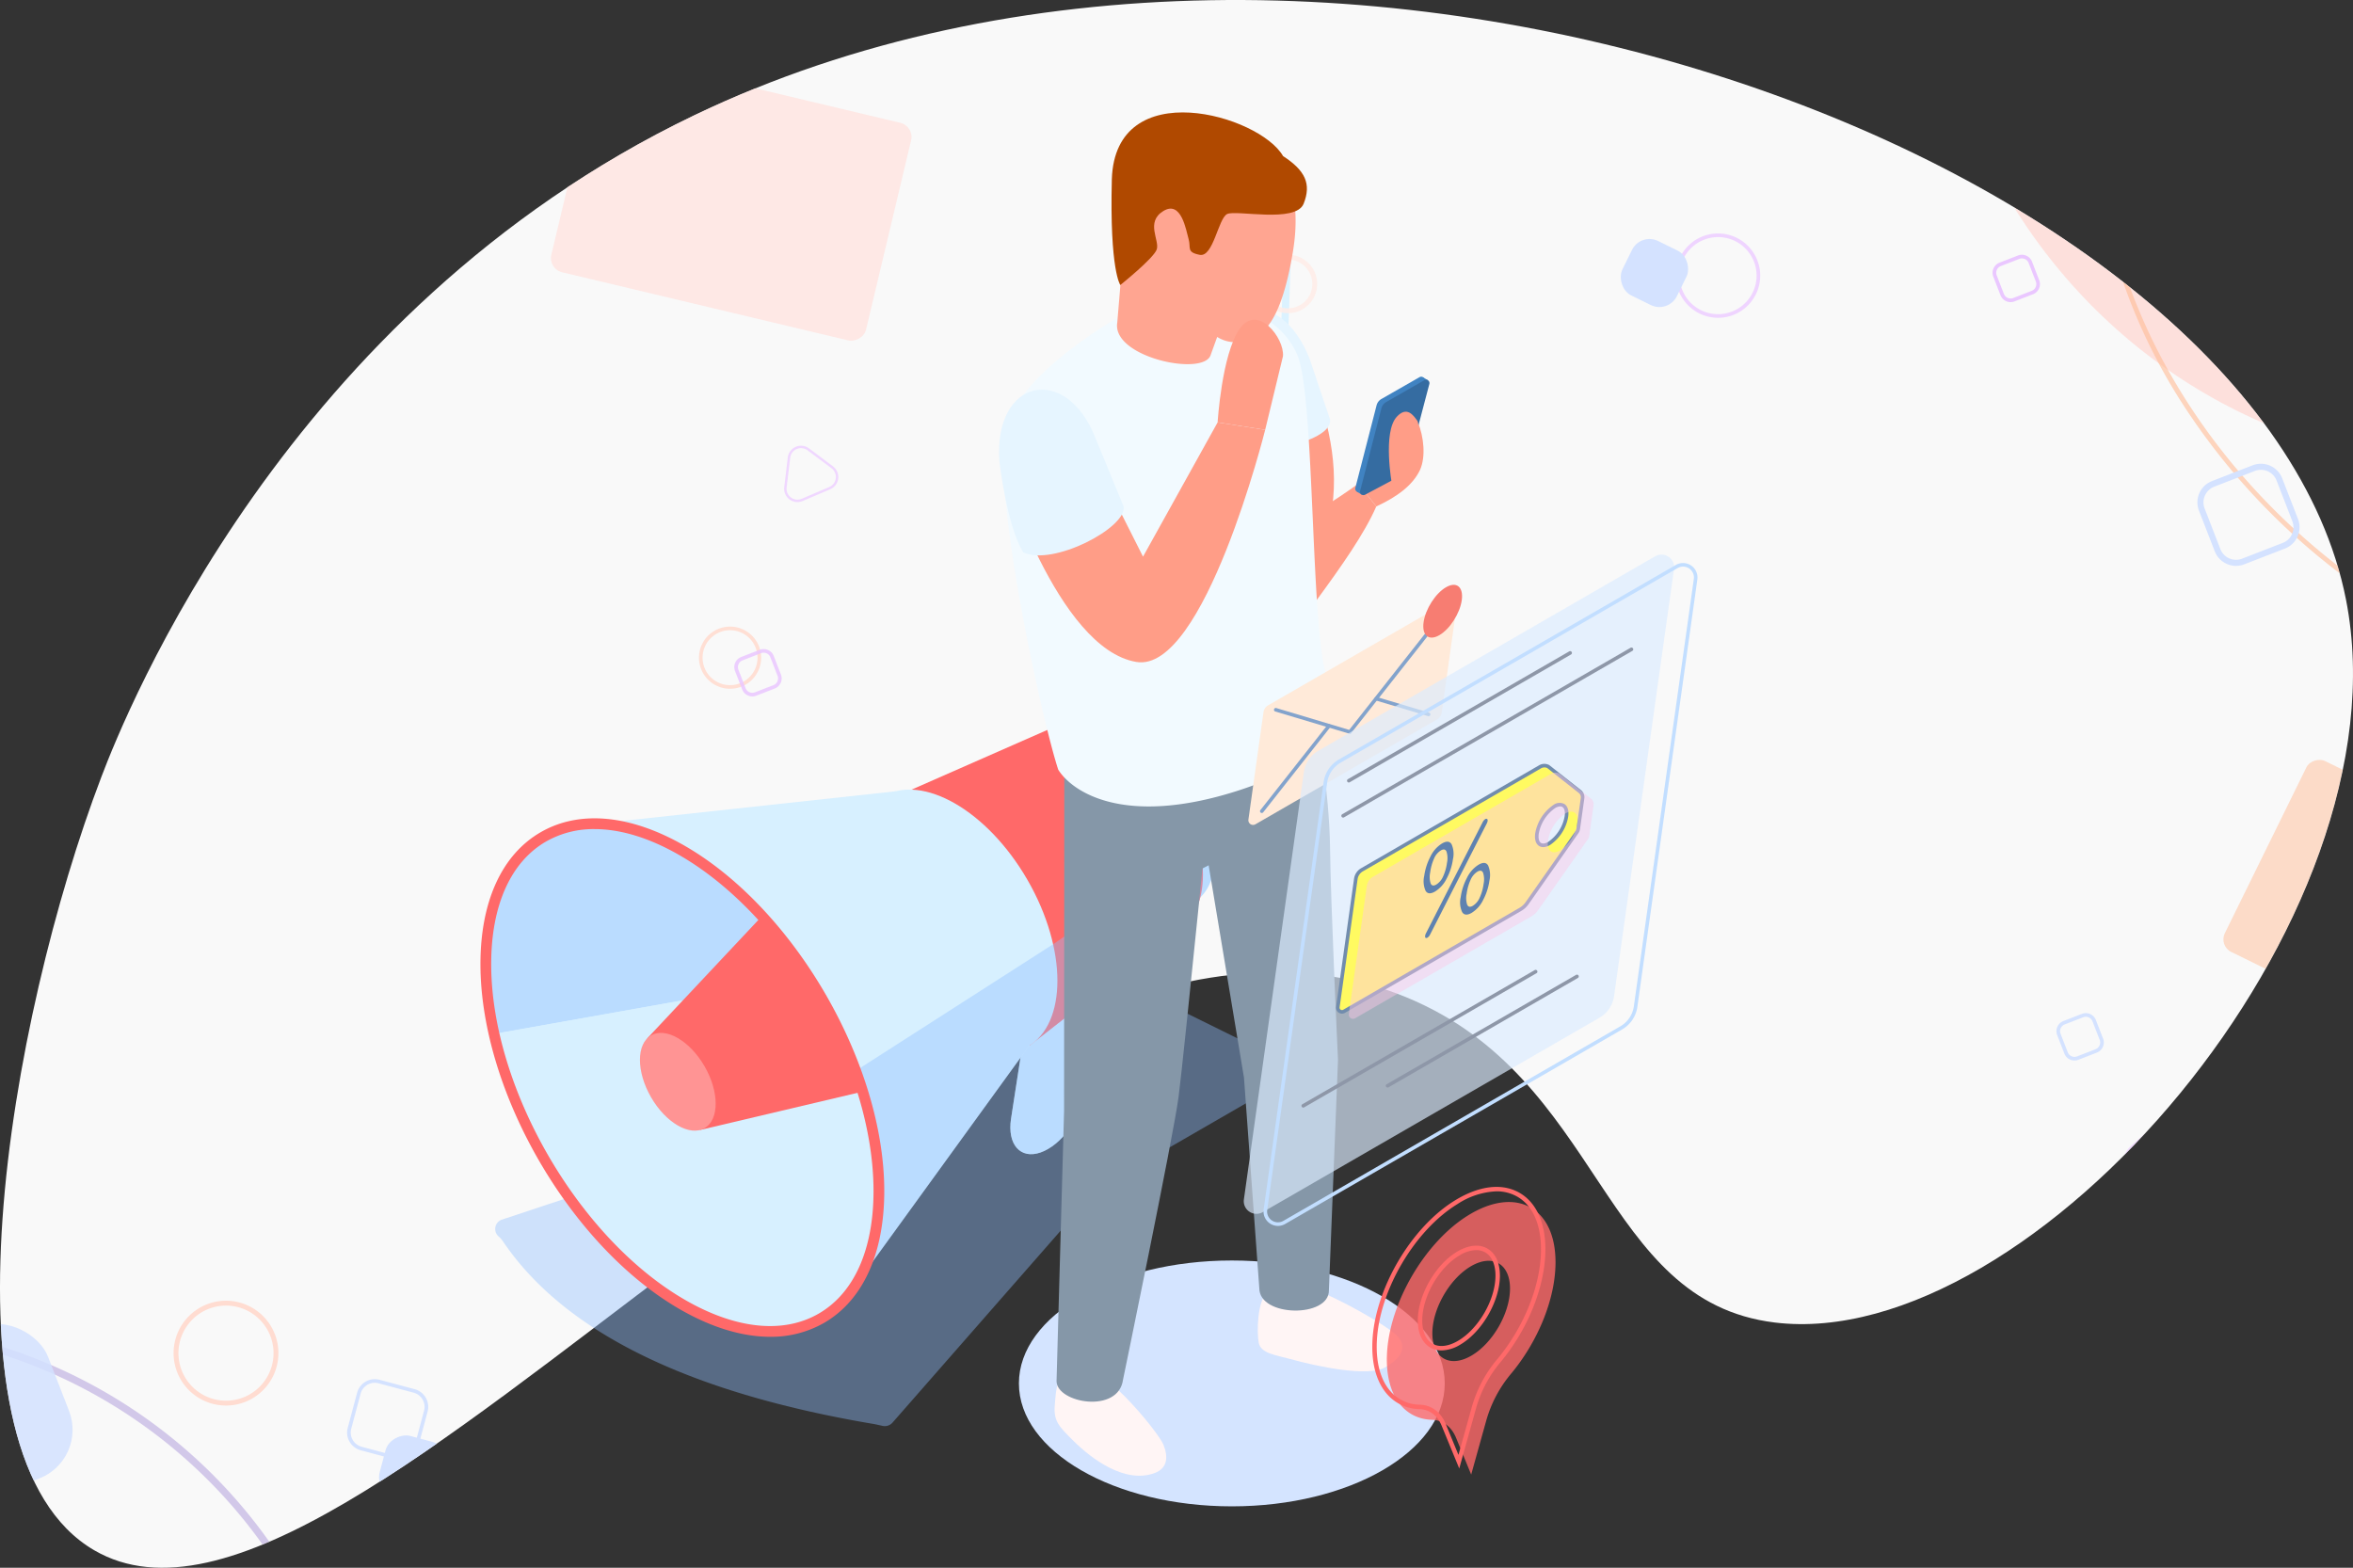 <svg xmlns="http://www.w3.org/2000/svg" xmlns:xlink="http://www.w3.org/1999/xlink" width="650.995" height="433.758" viewBox="0 0 650.995 433.758"><rect x="0" y="0" width="650.995" height="433.758" fill="#333333" stroke="none"/><defs><clipPath id="a"><path d="M158,4328.323c6.638-17.421,50.964-128.8,164-183,176.995-84.867,433.254,13.236,457,134,17.456,88.775-87.036,208.612-158,200-48.448-5.88-47.4-67.519-102-90-122.957-50.628-291.05,194.959-363,153C111.136,4516.159,132.57,4395.059,158,4328.323Z" fill="none"/></clipPath><clipPath id="b"><path d="M373.1,4431.3l-6.4-21.626,55.01-35.276,39.937-27.816,3.664-3.345,16.67,28.446-116.2,98.518,6.083-12.412Z" fill="none"/></clipPath></defs><g transform="translate(-129.94 -4113.414)"><g clip-path="url(#a)"><path d="M158,4328.323c6.638-17.421,50.964-128.8,164-183,176.995-84.867,433.254,13.236,457,134,17.456,88.775-87.036,208.612-158,200-48.448-5.88-47.4-67.519-102-90-122.957-50.628-291.05,194.959-363,153C111.136,4516.159,132.57,4395.059,158,4328.323Z" fill="#f9f9f9"/><rect width="74.578" height="51.582" rx="16.574" transform="translate(730.283 4460.744) rotate(70.934)" fill="#dbf2ff" opacity="0.77" style="mix-blend-mode:multiply;isolation:isolate"/><path d="M565.054,4567.527a4.66,4.66,0,0,1-2.068-.483L533.4,4552.5a4.71,4.71,0,0,1-2.145-6.3l22.558-45.866a4.7,4.7,0,0,1,6.3-2.145l29.584,14.55a4.71,4.71,0,0,1,2.145,6.3L569.282,4564.9A4.711,4.711,0,0,1,565.054,4567.527Zm-7.017-68.147a3.035,3.035,0,0,0-2.719,1.692l-22.557,45.866a3.031,3.031,0,0,0,1.381,4.052l29.584,14.55a3.031,3.031,0,0,0,4.052-1.381l22.556-45.865a3.029,3.029,0,0,0-1.38-4.052l-29.584-14.55A3.02,3.02,0,0,0,558.037,4499.38Z" fill="#dbe6ff"/><g opacity="0.6"><rect width="58.843" height="40.699" rx="3.865" transform="translate(743.769 4375.073) rotate(-63.812)" fill="#ffbb94" opacity="0.81"/></g><g opacity="0.68" style="mix-blend-mode:multiply;isolation:isolate"><path d="M868.126,4789.311q-2.08,0-4.165-.046a189.167,189.167,0,0,1-70.491-15.181,184.25,184.25,0,0,1-59.137-40.147,181.657,181.657,0,0,1-52.115-134.319,184.248,184.248,0,0,1,16.584-69.526,189.166,189.166,0,0,1,41.8-58.752,194.292,194.292,0,0,1,137.5-53.35,189.168,189.168,0,0,1,70.49,15.182,184.275,184.275,0,0,1,59.138,40.146,181.662,181.662,0,0,1,52.115,134.32,184.248,184.248,0,0,1-16.584,69.526,189.183,189.183,0,0,1-41.8,58.752,194.365,194.365,0,0,1-133.336,53.4Zm5.7-369.184a190.289,190.289,0,0,0-68.95,12.976c-96.3,37.366-144.971,144.262-108.489,238.289,27.883,71.864,97.574,115.737,171.866,115.737a190.289,190.289,0,0,0,68.95-12.976c96.3-37.366,144.971-144.262,108.489-238.29C1017.8,4464,948.113,4420.127,873.821,4420.127Z" fill="#deafd4"/></g><g opacity="0.84"><ellipse cx="157.944" cy="153.858" rx="157.944" ry="153.858" transform="matrix(0.254, -0.967, 0.967, 0.254, 628.689, 4198.73)" fill="#ffd5cf" opacity="0.81"/></g><g opacity="0.6"><path d="M900.789,4313.36a205.139,205.139,0,0,1-52.11-6.8,202.892,202.892,0,0,1-65.112-29.955,184.164,184.164,0,0,1-47.15-47.491,158.749,158.749,0,0,1-24.83-58.636,140.706,140.706,0,0,1,1.871-63.37l.648.17-.648-.17a140.717,140.717,0,0,1,29.476-56.129,158.781,158.781,0,0,1,50.414-38.9,184.191,184.191,0,0,1,64.391-18.231,206.241,206.241,0,0,1,136.544,35.818,184.158,184.158,0,0,1,47.15,47.49,158.747,158.747,0,0,1,24.83,58.636,140.835,140.835,0,0,1-31.347,119.5,158.771,158.771,0,0,1-50.414,38.9,184.177,184.177,0,0,1-64.391,18.232Q910.479,4313.36,900.789,4313.36Zm-23.981-319.143a185.722,185.722,0,0,0-82.862,19.06c-40.412,20.107-68.536,53.549-79.191,94.166s-2.568,83.559,22.772,120.913c25.358,37.383,64.954,64.693,111.493,76.9a205.108,205.108,0,0,0,52.022,6.788,185.712,185.712,0,0,0,82.862-19.06c40.412-20.106,68.536-53.548,79.191-94.166,22-83.883-38.227-172.621-134.265-197.814A205.163,205.163,0,0,0,876.808,3994.217Z" fill="#ffbb94"/></g><g opacity="0.6"><path d="M70.726,4792a147.582,147.582,0,0,1-25.988-2.3,143.591,143.591,0,0,1-96.91-65.891,149.8,149.8,0,0,1-20.4-55.074,159.209,159.209,0,0,1,1.747-59.906,167.769,167.769,0,0,1,69.555-102.3A159.229,159.229,0,0,1,53.8,4482.875a149.8,149.8,0,0,1,58.716-1.284,143.591,143.591,0,0,1,96.91,65.891,149.819,149.819,0,0,1,20.4,55.074,159.209,159.209,0,0,1-1.747,59.906,167.769,167.769,0,0,1-69.556,102.3,159.2,159.2,0,0,1-55.066,23.654A152.664,152.664,0,0,1,70.726,4792Zm15.928-310.625c-49.7,0-99.67,24.992-130.807,70.788-23.576,34.674-32.962,75.958-26.429,116.247,6.529,40.268,28.182,74.722,60.969,97.015a141.749,141.749,0,0,0,80.147,24.583,151.632,151.632,0,0,0,32.489-3.56c39.869-8.74,74.809-32.649,98.385-67.323s32.961-75.959,26.428-116.247c-6.529-40.269-28.181-74.722-60.968-97.015A141.908,141.908,0,0,0,86.654,4481.376Z" fill="#b8a7de"/></g><ellipse cx="157.944" cy="163.388" rx="157.944" ry="163.388" transform="matrix(0.099, -0.995, 0.995, 0.099, -209.291, 4270.23)" fill="#d1f0ff" opacity="0.82"/><g opacity="0.57"><path d="M30.093,4237.331a182.463,182.463,0,0,1-56.556-8.816,158.761,158.761,0,0,1-55.585-31.065,140.832,140.832,0,0,1-48.571-113.593,158.771,158.771,0,0,1,15.941-61.649A184.174,184.174,0,0,1-75.021,3968.3a202.877,202.877,0,0,1,60-39.2,202.886,202.886,0,0,1,69.794-16.3,184.172,184.172,0,0,1,66.371,8.569,158.74,158.74,0,0,1,55.584,31.065A140.828,140.828,0,0,1,225.3,4066.03a158.774,158.774,0,0,1-15.941,61.649,184.173,184.173,0,0,1-39.657,53.9,202.873,202.873,0,0,1-60,39.2,202.868,202.868,0,0,1-69.794,16.3Q34.981,4237.33,30.093,4237.331Zm34.227-323.38a200.6,200.6,0,0,0-78.812,16.385c-44.238,18.916-79.389,51.75-98.978,92.454-19.573,40.673-21.26,84.336-4.751,122.947s49.244,67.555,92.172,81.5a182.031,182.031,0,0,0,56.273,8.793,201.065,201.065,0,0,0,78.95-16.482c44.239-18.916,79.39-51.75,98.978-92.454,19.574-40.673,21.261-84.336,4.752-122.946C188.523,3947.132,129.4,3913.951,64.32,3913.951Z" fill="#a1d9fc"/></g><rect width="89.493" height="61.898" rx="4.024" transform="translate(-5.969 4370.569) rotate(-23.151)" fill="#d4e5ff" opacity="0.74"/><rect width="61.898" height="89.493" rx="4.024" transform="translate(281.546 4187.814) rotate(-76.607)" fill="#ffe4e0" opacity="0.81"/><path d="M362.614,4522.7l21.022-8.157a11.7,11.7,0,0,1,15.8,12.7l-3.447,22.284a11.7,11.7,0,0,1-18.9,7.332l-17.574-14.127A11.7,11.7,0,0,1,362.614,4522.7Z" fill="#f0d7ff" opacity="0.79" style="mix-blend-mode:multiply;isolation:isolate"/><path d="M736.481,4428.559l10.29-9.1a7.13,7.13,0,0,1,11.712,3.92l2.737,13.462a7.131,7.131,0,0,1-9.252,8.182l-13.026-4.36A7.131,7.131,0,0,1,736.481,4428.559Z" fill="#eac7ff" opacity="0.8" style="mix-blend-mode:multiply;isolation:isolate"/><g opacity="0.7" style="mix-blend-mode:multiply;isolation:isolate"><path d="M743.788,4451.345a8.619,8.619,0,0,1-2.74-.451l-18.382-6.153a8.528,8.528,0,0,1-2.943-14.474l14.52-12.843a8.527,8.527,0,0,1,14.006,4.689l3.862,19a8.544,8.544,0,0,1-8.323,10.236Zm-3.924-34.728a7.114,7.114,0,0,0-4.732,1.812l-14.52,12.842a7.187,7.187,0,0,0,2.479,12.2l18.382,6.153a7.187,7.187,0,0,0,9.324-8.246l-3.862-19a7.115,7.115,0,0,0-4.761-5.383A7.273,7.273,0,0,0,739.864,4416.617Z" fill="#eac7ff"/></g><path d="M180.669,4203.042l-22.284-3.448a11.7,11.7,0,0,1-7.333-18.9l14.127-17.574a11.7,11.7,0,0,1,20.034,3.1l8.156,21.021A11.7,11.7,0,0,1,180.669,4203.042Z" fill="#f3deff" opacity="0.85" style="mix-blend-mode:multiply;isolation:isolate"/><g style="mix-blend-mode:multiply;isolation:isolate"><path d="M477.308,4211.192a9.116,9.116,0,0,1-4.841-1.4l-17.054-10.646a9.155,9.155,0,0,1,.546-15.847l17.748-9.446a9.155,9.155,0,0,1,13.451,8.4l-.693,20.093a9.192,9.192,0,0,1-9.157,8.854Zm.706-36.416a7.141,7.141,0,0,0-3.362.849l-17.747,9.446a7.143,7.143,0,0,0-.427,12.364l17.055,10.646a7.142,7.142,0,0,0,10.921-5.812l.693-20.093a7.168,7.168,0,0,0-7.133-7.4Z" fill="#dbf2ff"/></g><path d="M236.462,4196.419a8.14,8.14,0,1,1,8.14-8.14A8.148,8.148,0,0,1,236.462,4196.419Zm0-14.939a6.8,6.8,0,1,0,6.8,6.8A6.807,6.807,0,0,0,236.462,4181.48Z" fill="#ffe0d6"/><g style="mix-blend-mode:multiply;isolation:isolate"><path d="M605.259,4201.342a11.667,11.667,0,1,1,8.254-3.413A11.638,11.638,0,0,1,605.259,4201.342Zm0-22.329a10.661,10.661,0,1,0,7.543,3.119A10.638,10.638,0,0,0,605.259,4179.013Z" fill="#efd4ff"/></g><path d="M192.458,4502.289a14.5,14.5,0,1,1,10.254-4.241A14.457,14.457,0,0,1,192.458,4502.289Zm0-27.649a13.154,13.154,0,1,0,9.306,3.848A13.123,13.123,0,0,0,192.458,4474.64Z" fill="#ffdcd1"/><path d="M303.936,4532.29a8.639,8.639,0,1,1,6.111-2.528A8.616,8.616,0,0,1,303.936,4532.29Zm0-15.94a7.3,7.3,0,1,0,5.163,2.139A7.251,7.251,0,0,0,303.936,4516.35Z" fill="#ffdfd4"/><path d="M120,4317.332a6.5,6.5,0,1,1,4.6-1.9A6.48,6.48,0,0,1,120,4317.332Zm0-11.987a5.489,5.489,0,1,0,3.884,1.606A5.473,5.473,0,0,0,120,4305.345Z" fill="#ffdfd4"/><path d="M331.917,4303.979a8.6,8.6,0,1,1,6.087-2.518A8.577,8.577,0,0,1,331.917,4303.979Zm0-16.2a7.6,7.6,0,1,0,5.375,2.223A7.58,7.58,0,0,0,331.917,4287.775Z" fill="#ffdfd4"/><g opacity="0.82"><path d="M486.264,4200.06a8.084,8.084,0,1,1,5.719-2.365A8.062,8.062,0,0,1,486.264,4200.06Zm0-14.827a6.743,6.743,0,1,0,4.771,1.973A6.728,6.728,0,0,0,486.264,4185.233Z" fill="#ffece6"/></g><circle cx="12.232" cy="12.232" r="12.232" transform="translate(651.196 4509.729)" fill="#ffd4ea"/><g style="mix-blend-mode:multiply;isolation:isolate"><path d="M81.436,4279.721a6.154,6.154,0,0,1-6.077-6.878l1.657-13.8a6.136,6.136,0,0,1,9.773-4.179l11.123,8.335a6.137,6.137,0,0,1-1.268,10.553l-12.78,5.465A6.161,6.161,0,0,1,81.436,4279.721Zm-5.078-6.758a5.13,5.13,0,0,0,7.111,5.329l12.779-5.464a5.131,5.131,0,0,0,1.06-8.823l-11.122-8.335a5.131,5.131,0,0,0-8.171,3.493Z" fill="#f0d7ff"/></g><g style="mix-blend-mode:multiply;isolation:isolate"><path d="M350.563,4252.332a3.7,3.7,0,0,1-3.653-4.134l.986-8.215a3.689,3.689,0,0,1,5.875-2.512l6.621,4.962a3.688,3.688,0,0,1-.762,6.344l-7.607,3.253A3.717,3.717,0,0,1,350.563,4252.332Zm-2.987-4.054a3.018,3.018,0,0,0,4.183,3.135l7.607-3.253a3.017,3.017,0,0,0,.624-5.19l-6.621-4.962a3.018,3.018,0,0,0-4.807,2.055Z" fill="#f0d7ff"/></g><g opacity="0.83" style="mix-blend-mode:multiply;isolation:isolate"><path d="M91.712,4485.251a8.272,8.272,0,0,1-1.282-.1,8.073,8.073,0,0,1-6.358-5.11l-6.681-17.22a8.157,8.157,0,0,1,8.852-11.012l18.253,2.824a8.158,8.158,0,0,1,5.11,13.172l-11.572,14.4A8.061,8.061,0,0,1,91.712,4485.251Zm-6.39-5.695a6.816,6.816,0,0,0,11.667,1.8l11.572-14.4a6.815,6.815,0,0,0-4.27-11l-18.253-2.824a6.816,6.816,0,0,0-7.4,9.2Z" fill="#eac7ff"/></g><path d="M703.879,4406.827a3.006,3.006,0,0,1-2.8-1.915l-1.986-5.12a3,3,0,0,1,1.711-3.882l5.12-1.986a3,3,0,0,1,3.882,1.711l1.986,5.12a3,3,0,0,1-1.711,3.882l-5.12,1.986A2.977,2.977,0,0,1,703.879,4406.827Zm3.131-12.1a1.992,1.992,0,0,0-.722.137l-5.12,1.986a1.993,1.993,0,0,0-1.137,2.58l1.986,5.12a2,2,0,0,0,2.58,1.137l5.12-1.986a2,2,0,0,0,1.137-2.58l-1.986-5.12a2,2,0,0,0-1.858-1.274Z" fill="#d4e2ff"/><g style="mix-blend-mode:multiply;isolation:isolate"><path d="M686.206,4197.007a3.006,3.006,0,0,1-2.8-1.917l-1.986-5.119a3,3,0,0,1,1.711-3.883l5.12-1.986a3,3,0,0,1,3.882,1.712l1.987,5.119a3,3,0,0,1-1.712,3.882l-5.12,1.987A2.984,2.984,0,0,1,686.206,4197.007Zm3.135-12.1a1.992,1.992,0,0,0-.722.136l-5.12,1.986a2,2,0,0,0-1.137,2.581l1.986,5.119a1.995,1.995,0,0,0,2.58,1.138l5.12-1.987a2,2,0,0,0,1.138-2.58l-1.987-5.119a2,2,0,0,0-1.858-1.274Z" fill="#eac7ff"/></g><g opacity="0.85" style="mix-blend-mode:multiply;isolation:isolate"><path d="M338.083,4306.1a3.006,3.006,0,0,1-2.8-1.917l-1.987-5.119a3,3,0,0,1,1.712-3.883l5.12-1.986a3,3,0,0,1,3.882,1.712l1.986,5.12a3,3,0,0,1-1.711,3.882l-5.12,1.986A2.984,2.984,0,0,1,338.083,4306.1Zm3.132-12.1a1.978,1.978,0,0,0-.719.135l-5.12,1.986a2,2,0,0,0-1.138,2.581l1.987,5.119a1.995,1.995,0,0,0,2.58,1.138l5.12-1.986a2,2,0,0,0,1.137-2.581l-1.986-5.119A2,2,0,0,0,341.215,4294Z" fill="#eac7ff"/></g><path d="M748.573,4269.976a6.336,6.336,0,0,1-5.892-4.039l-4.363-11.244a6.33,6.33,0,0,1,3.608-8.182l11.244-4.362a6.33,6.33,0,0,1,8.182,3.607L765.714,4257a6.323,6.323,0,0,1-3.607,8.182l-11.245,4.363A6.315,6.315,0,0,1,748.573,4269.976Zm6.878-26.579a4.617,4.617,0,0,0-1.675.315l-11.244,4.363a4.65,4.65,0,0,0-2.65,6.012l4.362,11.243a4.645,4.645,0,0,0,6.012,2.651l11.244-4.362a4.645,4.645,0,0,0,2.651-6.012l-4.363-11.244A4.655,4.655,0,0,0,755.451,4243.4Z" fill="#d4e2ff"/><rect width="44.969" height="44.969" rx="14.449" transform="translate(96.08 4491.583) rotate(-21.206)" fill="#d4e2ff" opacity="0.85" style="mix-blend-mode:multiply;isolation:isolate"/><path d="M240.745,4517.428a5.078,5.078,0,0,1-1.307-.172l-9.7-2.593a5.071,5.071,0,0,1-3.591-6.208l2.593-9.7a5.069,5.069,0,0,1,6.207-3.59l9.705,2.593a5.069,5.069,0,0,1,3.59,6.207l-2.592,9.7A5.08,5.08,0,0,1,240.745,4517.428Zm-7.117-21.435a4.07,4.07,0,0,0-3.92,3.017l-2.593,9.705a4.066,4.066,0,0,0,2.878,4.976l9.7,2.592a4.07,4.07,0,0,0,4.977-2.877l2.592-9.7a4.064,4.064,0,0,0-2.878-4.975l-9.7-2.593A4.112,4.112,0,0,0,233.628,4495.993Z" fill="#d4e2ff"/><rect width="16.791" height="16.791" rx="5.395" transform="translate(583.842 4177.714) rotate(26.188)" fill="#d4e2ff" style="mix-blend-mode:multiply;isolation:isolate"/><rect width="17.396" height="17.396" rx="5.589" transform="translate(233.565 4526.065) rotate(-75.042)" fill="#d4e2ff" style="mix-blend-mode:multiply;isolation:isolate"/><g style="mix-blend-mode:multiply;isolation:isolate"><path d="M687.188,4510.436A4.238,4.238,0,0,1,684,4509l-5.453-6.166a4.246,4.246,0,0,1,.367-5.994l6.166-5.454a4.246,4.246,0,0,1,5.994.367l5.454,6.166a4.253,4.253,0,0,1-.367,6L690,4509.372A4.229,4.229,0,0,1,687.188,4510.436Zm-2.43-2.1a3.244,3.244,0,0,0,4.574.28l6.166-5.453a3.244,3.244,0,0,0,.28-4.574l-5.454-6.166a3.242,3.242,0,0,0-4.573-.28l-6.166,5.454a3.242,3.242,0,0,0-.28,4.573Z" fill="#d4e2ff"/></g></g><path d="M441.808,4386.251l-13.69,2.386a2.77,2.77,0,0,1-1.7-.239,2.81,2.81,0,0,0-2.64.1l-2.217,1.28L378,4414.413a9.653,9.653,0,0,1-1.692.75l-107.428,35.658a2.736,2.736,0,0,0-1.11,4.578,7.608,7.608,0,0,1,1.243,1.351c16.651,24.742,50.433,41.894,103.034,50.709l2.17.477a2.851,2.851,0,0,0,2.661-.929l55.378-63.22a9.515,9.515,0,0,1,2.384-1.963l17.2-9.984,27.813-16.058a.633.633,0,0,0-.013-1.121.623.623,0,0,1-.249-.89l2.963-4.852a2.647,2.647,0,0,0-1.063-3.785l-37.776-18.644A2.763,2.763,0,0,0,441.808,4386.251Z" fill="#8fbfff" opacity="0.4" style="mix-blend-mode:multiply;isolation:isolate"/><path d="M417.864,4432.262c5.629-1.978,11.085-9.367,12.187-16.5l5.736-37.163c1.1-7.136-2.568-11.317-8.2-9.339s-11.086,9.366-12.187,16.5l-5.737,37.162C408.565,4430.058,412.235,4434.24,417.864,4432.262Z" fill="#d7f0ff"/><path d="M417.864,4432.262c5.629-1.978,11.085-9.367,12.187-16.5l5.736-37.163c1.1-7.136-2.568-11.317-8.2-9.339s-11.086,9.366-12.187,16.5l-5.737,37.162C408.565,4430.058,412.235,4434.24,417.864,4432.262Z" fill="#8fbfff" opacity="0.4" style="mix-blend-mode:multiply;isolation:isolate"/><path d="M414.643,4402.773,365.772,4470.2l-71.008-128.86,83.008-9Z" fill="#d7f0ff"/><path d="M399.678,4354l-17.545-20.7v-1.414l42.232-18.568,31.653,57.156-41.166,32.171Z" fill="#ff6969"/><path d="M373.1,4442.944c0,34.677-24.345,48.728-54.373,31.39-24.608-14.211-45.4-45.094-52.1-74.859a87.922,87.922,0,0,1-2.273-19.32c0-34.677,24.345-48.738,54.373-31.4,13.412,7.739,25.679,20.428,35.146,35.194C365.641,4402.256,373.1,4423.746,373.1,4442.944Z" fill="#d7f0ff"/><path d="M353.871,4383.95l-87.246,15.525a87.922,87.922,0,0,1-2.273-19.32c0-34.677,24.345-48.738,54.373-31.4C332.137,4356.5,344.4,4369.184,353.871,4383.95Z" fill="#8fbfff" opacity="0.4" style="mix-blend-mode:multiply;isolation:isolate"/><path d="M373.1,4442.944c0,34.677-24.345,48.728-54.373,31.39-24.608-14.211-45.4-45.094-52.1-74.859l87.246-15.525C365.641,4402.256,373.1,4423.746,373.1,4442.944Z" fill="#d7f0ff"/><ellipse cx="23.097" cy="40.005" rx="23.097" ry="40.005" transform="matrix(0.866, -0.5, 0.5, 0.866, 354.198, 4345.309)" fill="#d7f0ff"/><ellipse cx="16.373" cy="28.359" rx="16.373" ry="28.359" transform="matrix(0.866, -0.5, 0.5, 0.866, 417.671, 4322.11)" fill="#d7f0ff"/><ellipse cx="19.05" cy="32.706" rx="19.05" ry="32.706" transform="translate(406.676 4323.439) rotate(-30)" fill="#ff6969"/><path d="M312.112,4402.65l-3.167-1.89,31.823-33.9c13.674,14.479,21.7,29.206,27.873,48.563L323.6,4426.054Z" fill="#ff6969"/><ellipse cx="8.553" cy="14.814" rx="8.553" ry="14.814" transform="matrix(0.866, -0.5, 0.5, 0.866, 302.651, 4404.159)" fill="#ff9494"/><g clip-path="url(#b)"><path d="M466.084,4350.06c0-12.788-8.979-28.338-20.054-34.733-4.542-2.622-8.73-3.294-12.092-2.3a14.23,14.23,0,0,0-9.571.3s-.338.143-.338.143c-.018.008-.037.015-.054.024l-41.843,18.4a16.056,16.056,0,0,0-4.361.448l-83.007,9,71.008,128.86,48.871-67.425.206-.131c0,.007.056-.036.056-.036a13.575,13.575,0,0,0,1.649-1.288l39.463-30.841c2.858-1.709,4.968-4.7,6.009-8.8C464.571,4359.268,466.084,4355.305,466.084,4350.06Z" fill="#8fbfff" opacity="0.4" style="mix-blend-mode:multiply;isolation:isolate"/></g><path d="M343.014,4483.27c-7.71,0-16.229-2.565-25.031-7.647-30.393-17.548-55.12-60.375-55.12-95.47,0-17.324,5.92-30.283,16.67-36.489s24.932-4.854,39.936,3.808c30.392,17.548,55.119,60.375,55.119,95.469,0,17.324-5.92,30.284-16.669,36.49A29.427,29.427,0,0,1,343.014,4483.27ZM294.446,4342.8a26.5,26.5,0,0,0-13.427,3.437c-9.791,5.653-15.183,17.7-15.183,33.916,0,34.149,24.06,75.821,53.633,92.9,14.046,8.109,27.173,9.463,36.964,3.808s15.182-17.7,15.182-33.916c0-34.147-24.059-75.82-53.632-92.894C309.646,4345.233,301.631,4342.8,294.446,4342.8Z" fill="#ff6969"/><ellipse cx="58.909" cy="34.011" rx="58.909" ry="34.011" transform="translate(411.837 4462.157)" fill="#d4e4ff"/><path d="M474.1,4347.814l-35.946,18.41L427.673,4326.6l37.71-15.438Z" fill="#8597a8"/><path d="M426.532,4491.192c7.052-2.494,23.92,18.521,25.276,21.887s1.206,6.54-2.412,7.882c-8.083,3-17.256-3.664-22.709-9.131-3.663-3.673-5.284-5.189-4.935-9.529S422.351,4492.671,426.532,4491.192Z" fill="#fff5f5"/><path d="M478.191,4484.928c-.581-2.976-.381-11.713,2.35-13.936s7.422-2.291,13.414-.548c5.108,1.486,20.544,10.035,22.9,12.966s.7,5.938-3.924,8.431-18.2-.234-26.084-2.437C482.982,4488.324,478.771,4487.9,478.191,4484.928Z" fill="#fff5f5"/><path d="M424.4,4319.55l-.067,101.239-2.081,74.738c0,6.073,17.154,9.155,18.4-.435,0,0,13.894-67.1,15.361-78.2s10.426-101.25,10.426-101.25Z" fill="#8597a8"/><path d="M497.47,4259.266c3.507-14.516.619-27.593-4.748-42.11l-9.077-12.87c-17.171,12-1.085,47.013,10.559,75.173Z" fill="#ff9d87"/><path d="M494.249,4312.46s3.512,20.335,3.672,35.6,2.2,58.581,2.2,58.581l-2.518,63.743c.148,7.669-19.26,7.523-19.26-.577l-4.239-58.265-9.972-59.906-10.174-37.771Z" fill="#8597a8"/><path d="M494.2,4279.459l-12.231-17.882c6.939-3.034,18.147-10.236,23.746-14.317l5,6.274C507.43,4261.068,501.013,4270.166,494.2,4279.459Z" fill="#ff9d87"/><path d="M560.3,4462.641c0-15.139-10.813-21.118-24.007-13.071-12.034,7.339-21.983,24.263-22.625,38.515-.508,11.257,4.665,17.9,12.425,18.142,3.1.1,5.442,1.956,6.7,5.009l4.176,10.149,4.176-14.972a34.773,34.773,0,0,1,6.722-12.772C555.263,4484.853,560.3,4472.974,560.3,4462.641Zm-23.333,25.877c-5.933,3.425-10.743.648-10.743-6.2s4.81-15.182,10.743-18.608,10.743-.648,10.743,6.2S542.9,4485.092,536.97,4488.518Z" fill="#ff6969" opacity="0.8"/><path d="M533.665,4519.708l-4.855-11.8c-1.192-2.9-3.375-4.541-6.15-4.629a12.119,12.119,0,0,1-8.718-3.874c-3.1-3.35-4.589-8.506-4.3-14.908.65-14.436,10.717-31.572,22.919-39.013,6.625-4.039,12.9-4.792,17.676-2.111,4.685,2.63,7.264,8.208,7.264,15.707,0,10.145-4.82,22.176-12.579,31.4a34.125,34.125,0,0,0-6.6,12.541Zm10.3-76.686a21.146,21.146,0,0,0-10.767,3.509c-11.887,7.25-21.7,23.949-22.331,38.019-.273,6.067,1.1,10.915,3.975,14.018a10.912,10.912,0,0,0,7.856,3.481c3.287.1,5.861,2.019,7.247,5.39l3.5,8.5,3.7-13.252a35.37,35.37,0,0,1,6.845-13c7.581-9.008,12.29-20.735,12.29-30.6,0-7.035-2.357-12.233-6.636-14.636A11.448,11.448,0,0,0,543.966,4443.022Zm-15.212,44.019a6.125,6.125,0,0,1-3.1-.8c-2.227-1.286-3.454-3.945-3.454-7.487,0-7.035,4.957-15.621,11.051-19.14,3.067-1.77,5.983-2.039,8.21-.752s3.454,3.944,3.454,7.486c0,7.037-4.957,15.623-11.051,19.141A10.372,10.372,0,0,1,528.754,4487.041Zm9.6-27.753a9.162,9.162,0,0,0-4.49,1.389c-5.753,3.322-10.435,11.43-10.435,18.075,0,3.085,1.008,5.366,2.839,6.423s4.311.789,6.983-.752c5.754-3.323,10.436-11.431,10.436-18.077,0-3.084-1.009-5.365-2.84-6.422A4.919,4.919,0,0,0,538.35,4459.288Z" fill="#ff6969"/><path d="M497.9,4229.414l-5.652-16.778c-8.087-20.622-27.757-17.631-26.089,5.353,0,0,3.51,10.464,4.245,18.287C478.646,4240.137,499.005,4235.257,497.9,4229.414Z" fill="#e6f5ff"/><path d="M472.37,4198.982l-28.8-.171s-29.954,15.661-35.038,32.262c-4.89,15.966,9.836,82.25,14.2,95.318,3.752,5.948,17.854,15.831,49.166,5.948s28.227-24.331,25.374-30.9c-4.821-11.093-3.421-78.414-8.438-89.892A21.355,21.355,0,0,0,472.37,4198.982Z" fill="#f2faff"/><path d="M510.721,4253.534c5.707-2.635,10.069-5.844,12.068-10.062,3.357-7.307-2.541-22.483-6.565-15.564l-10.505,19.352Z" fill="#ff9d87"/><path d="M517.582,4243.442l-11.318,6.02a.94.94,0,0,1-1.351-1.064l5.879-22.846a2.815,2.815,0,0,1,1.329-1.743l10.559-6.047a.939.939,0,0,1,1.375,1.054Z" fill="#4083c2"/><path d="M505.719,4248.619l-.371.824,1.393.86v-2.632l-.593-.25Z" fill="#4083c2"/><path d="M523.224,4218.22l.5-.38,1.237.762-2.023.94Z" fill="#4083c2"/><path d="M518.92,4244.273l-11.319,6.02a.94.94,0,0,1-1.351-1.064l5.879-22.846a2.818,2.818,0,0,1,1.329-1.743l10.559-6.046a.939.939,0,0,1,1.376,1.053Z" fill="#356ca1"/><path d="M515.046,4247.42s-2.626-14.388,1.329-18.693c2.854-3.107,4.656-.3,5.706,1.12s-.9,13.814-.9,13.814Z" fill="#ff9d87"/><path d="M466.816,4230.271l-20.64,37.154-12.883-25.552c-2.422-22.535-27.665-21.6-26.031.906,0,0,15.119,50.149,37.09,53.782,18.761,3.1,35.618-64.222,35.618-64.222Z" fill="#ff9d87"/><path d="M440.832,4253.6l-7.826-19.031c-8.087-20.622-28.235-16.5-26.567,6.482,0,0,1.987,17.721,6.607,25.2C421.291,4270.114,441.63,4259.432,440.832,4253.6Z" fill="#e6f5ff"/><path d="M439.972,4166.215c-.441-12.8,17.39-20.944,30.774-16.684s20.083,14.857,16.827,33.966c-3.332,19.55-8.378,22.984-13.1,24.207a9.532,9.532,0,0,1-7.78-1.062l-1.759,4.856c-1.616,6.251-27.434.824-25.886-8.805l1.308-15.6Z" fill="#ffa591"/><path d="M469.451,4172.629c2.483-1.222,18.989,2.612,21.163-2.86s.478-9.157-5.7-13.179c-6.49-11.353-46.426-22.826-47.368,6.411-.632,25.276,2.348,29.266,2.348,29.266s9.184-7.341,10.07-9.827-3.177-7.558,1.821-10.636,6.3,5.33,7,7.754-.688,3.632,3.082,4.36S466.967,4173.851,469.451,4172.629Z" fill="#b04900"/><path d="M479.97,4232.339l4.926-20.38c.435-5.041-7.069-14.642-12.007-7.548s-6.073,25.86-6.073,25.86Z" fill="#ff9d87"/><path d="M527.536,4312.455l-50.258,29.017a1.3,1.3,0,0,1-1.942-1.31l4.168-29.7a2.608,2.608,0,0,1,1.278-1.9l50.258-29.016a1.3,1.3,0,0,1,1.942,1.309l-4.168,29.7A2.6,2.6,0,0,1,527.536,4312.455Z" fill="#ffead9"/><path d="M503.571,4316.5l-20.742-6.217a.5.5,0,1,1,.285-.949l20.1,6.023,25.481-32.337a.5.5,0,1,1,.777.614Z" fill="#83a3cc"/><path d="M525.186,4311.564a.54.54,0,0,1-.143-.02l-14.535-4.357a.5.5,0,0,1,.285-.949l14.535,4.357a.495.495,0,0,1-.142.969Z" fill="#83a3cc"/><path d="M479.036,4338.347a.495.495,0,0,1-.388-.8l18.627-23.642a.5.5,0,0,1,.778.613l-18.628,23.642A.493.493,0,0,1,479.036,4338.347Z" fill="#83a3cc"/><path d="M534.359,4279.473c-.514,3.664-3.295,8-6.211,9.683s-4.863.078-4.349-3.586,3.295-8,6.211-9.683S534.873,4275.809,534.359,4279.473Z" fill="#f77d72"/><path d="M587.877,4267.316l-93.206,53.813a8.16,8.16,0,0,0-4,5.935l-16.588,118.2a3.5,3.5,0,0,0,5.214,3.516l93.2-53.812a8.167,8.167,0,0,0,4-5.935l16.588-118.2A3.5,3.5,0,0,0,587.877,4267.316Z" fill="#dbecff" opacity="0.67"/><path d="M483.5,4452.593a4.005,4.005,0,0,1-3.953-4.553l16.588-118.2a8.606,8.606,0,0,1,4.245-6.3l93.205-53.813a3.994,3.994,0,0,1,5.952,4.015l-16.588,118.2a8.6,8.6,0,0,1-4.244,6.3L485.5,4452.053A3.988,3.988,0,0,1,483.5,4452.593Zm110.581-182.008-93.2,53.812a7.628,7.628,0,0,0-3.761,5.576l-16.588,118.2a3,3,0,0,0,4.476,3.018l93.206-53.811a7.621,7.621,0,0,0,3.76-5.576l16.588-118.2a3,3,0,0,0-4.476-3.019Z" fill="#c2deff"/><path d="M567.781,4334.249a1.981,1.981,0,0,0-.734-1.83l-8.718-6.882a2.331,2.331,0,0,0-2.288.026l-49.28,28.5a3.5,3.5,0,0,0-1.713,2.542l-4.973,35.439a1.166,1.166,0,0,0,1.738,1.172l48.759-28.195a5.819,5.819,0,0,0,1.834-1.67l13.84-19.719a1.968,1.968,0,0,0,.34-.863Zm-9.252,12.527c-2.248,1.3-3.749.06-3.352-2.764a11.442,11.442,0,0,1,4.788-7.465c2.248-1.3,3.749-.06,3.353,2.765A11.445,11.445,0,0,1,558.529,4346.776Z" fill="#fffa61"/><path d="M501.229,4393.866a1.665,1.665,0,0,1-1.644-1.9l4.973-35.438a3.967,3.967,0,0,1,1.955-2.9l49.28-28.5a2.837,2.837,0,0,1,2.774-.033l8.787,6.928a2.486,2.486,0,0,1,.918,2.288l-1.2,8.517a2.458,2.458,0,0,1-.425,1.078l-13.839,19.719a6.37,6.37,0,0,1-1.992,1.814l-48.758,28.194A1.66,1.66,0,0,1,501.229,4393.866Zm56.007-68.126a1.9,1.9,0,0,0-.947.252l-49.28,28.495a2.986,2.986,0,0,0-1.471,2.183l-4.972,35.438a.671.671,0,0,0,1,.675l48.758-28.194A5.36,5.36,0,0,0,552,4363.06l13.838-19.716a1.486,1.486,0,0,0,.255-.647l1.2-8.517a1.5,1.5,0,0,0-.551-1.373l-8.717-6.881A1.694,1.694,0,0,0,557.236,4325.74Zm-.343,22.047a2.1,2.1,0,0,1-1.193-.35c-.885-.6-1.246-1.839-1.013-3.494a12.016,12.016,0,0,1,5.03-7.824,2.859,2.859,0,0,1,3.077-.232c.887.6,1.246,1.838,1.014,3.494a11.83,11.83,0,0,1-5.031,7.824A3.833,3.833,0,0,1,556.893,4347.787Zm4.7-11.26a2.891,2.891,0,0,0-1.382.449,10.905,10.905,0,0,0-4.546,7.1c-.174,1.242.04,2.166.587,2.535.465.313,1.186.217,2.027-.269a10.906,10.906,0,0,0,4.546-7.1c.174-1.242-.04-2.166-.587-2.535A1.13,1.13,0,0,0,561.595,4336.527Z" fill="#718cad"/><g opacity="0.45" style="mix-blend-mode:multiply;isolation:isolate"><path d="M570.819,4336.18a1.979,1.979,0,0,0-.734-1.83l-8.718-6.882a2.332,2.332,0,0,0-2.288.026l-49.28,28.5a3.5,3.5,0,0,0-1.713,2.542l-4.973,35.439a1.166,1.166,0,0,0,1.739,1.171l48.758-28.194a5.819,5.819,0,0,0,1.834-1.67l13.84-19.719a1.978,1.978,0,0,0,.34-.863Zm-9.251,12.527c-2.249,1.3-3.75.06-3.353-2.764a11.441,11.441,0,0,1,4.788-7.465c2.248-1.3,3.749-.06,3.353,2.765A11.449,11.449,0,0,1,561.568,4348.707Z" fill="#fcc7e6"/></g><path d="M524.341,4359.857a6.562,6.562,0,0,1-.369-4.092,16.417,16.417,0,0,1,1.723-5.367,8.618,8.618,0,0,1,3.2-3.617q1.878-1.084,2.651.221a6.6,6.6,0,0,1,.376,4.138,16.065,16.065,0,0,1-1.73,5.32,8.7,8.7,0,0,1-3.215,3.609Q525.1,4361.154,524.341,4359.857Zm4.878-4a13.079,13.079,0,0,0,1.054-3.73,6.066,6.066,0,0,0-.134-3.109q-.436-.966-1.563-.316a4.875,4.875,0,0,0-1.9,2.3,13.617,13.617,0,0,0-1.048,3.775,6.036,6.036,0,0,0,.128,3.064q.423.957,1.551.306A4.95,4.95,0,0,0,529.219,4355.857Zm-4.859,17.022c-.129-.093-.173-.284-.132-.575a2.207,2.207,0,0,1,.226-.664l15.682-30.747a2.734,2.734,0,0,1,.338-.512,1.451,1.451,0,0,1,.365-.328.5.5,0,0,1,.525-.053q.207.132.146.567a2.251,2.251,0,0,1-.226.665L525.6,4371.978a2.15,2.15,0,0,1-.7.839C524.668,4372.951,524.488,4372.971,524.36,4372.879Zm10.1-7.132a6.411,6.411,0,0,1-.395-4.093,16.311,16.311,0,0,1,1.737-5.375,8.716,8.716,0,0,1,3.218-3.627q1.879-1.084,2.638.23a6.736,6.736,0,0,1,.361,4.146,16.315,16.315,0,0,1-1.718,5.33,8.624,8.624,0,0,1-3.2,3.619Q535.245,4367.045,534.457,4365.747Zm4.881-4.019a13.068,13.068,0,0,0,1.054-3.729,6.064,6.064,0,0,0-.135-3.109q-.435-.966-1.563-.316a4.964,4.964,0,0,0-1.92,2.327,13.435,13.435,0,0,0-1.059,3.765,5.852,5.852,0,0,0,.142,3.055q.438.948,1.565.3A4.944,4.944,0,0,0,539.338,4361.728Z" fill="#5f82b0"/><path d="M503.1,4329.912a.5.5,0,0,1-.248-.924l61.29-35.386a.5.5,0,0,1,.5.858l-61.29,35.386A.5.5,0,0,1,503.1,4329.912Z" fill="#8e97a8"/><path d="M501.529,4339.619a.5.5,0,0,1-.248-.924L581,4292.67a.5.5,0,1,1,.5.857l-79.718,46.026A.5.5,0,0,1,501.529,4339.619Z" fill="#8e97a8"/><path d="M490.5,4419.855a.5.5,0,0,1-.248-.924l64.237-37.087a.5.5,0,1,1,.5.857l-64.238,37.088A.494.494,0,0,1,490.5,4419.855Z" fill="#8e97a8"/><path d="M513.838,4414.31a.495.495,0,0,1-.248-.923l52.336-30.216a.5.5,0,1,1,.5.857l-52.336,30.216A.494.494,0,0,1,513.838,4414.31Z" fill="#8e97a8"/></g></svg>
